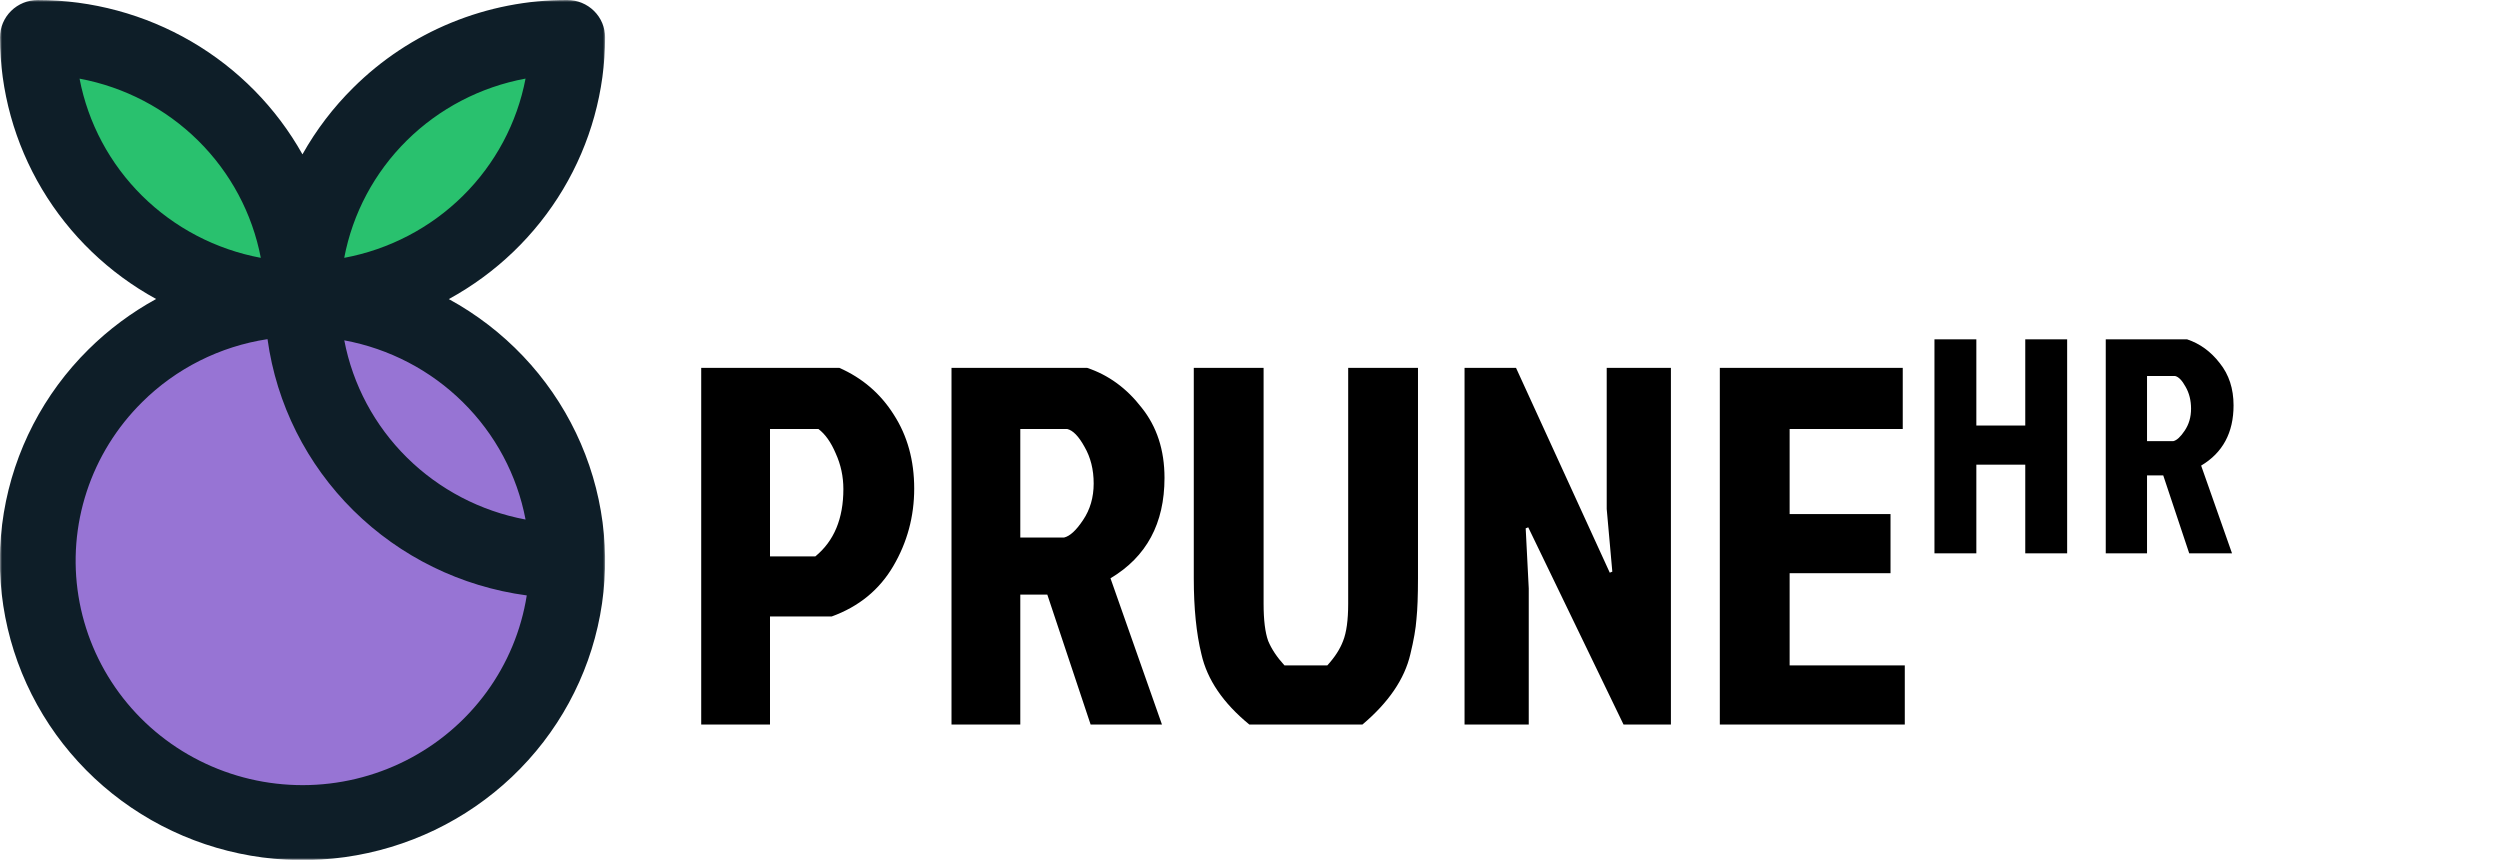 <svg width="628" height="216" viewBox="0 0 628 216" fill="none" xmlns="http://www.w3.org/2000/svg">
<mask id="mask0_2_13" style="mask-type:luminance" maskUnits="userSpaceOnUse" x="0" y="0" width="152" height="216">
<path d="M152 0H0V216H152V0Z" fill="white"/>
</mask>
<g mask="url(#mask0_2_13)">
<path d="M120.65 53.803C136.675 41.127 145.116 25.231 139.505 18.3C133.893 11.368 116.354 16.025 100.33 28.702C84.306 41.379 75.865 57.274 81.476 64.206C87.087 71.137 104.626 66.48 120.65 53.803Z" fill="#29C16E"/>
<path d="M66.907 66.252C71.73 61.484 64.906 47.008 51.664 33.918C38.423 20.828 23.779 14.082 18.956 18.849C14.133 23.617 20.958 38.093 34.199 51.183C47.441 64.273 62.085 71.019 66.907 66.252Z" fill="#29C16E"/>
<path d="M131.808 136.686C138.82 131.14 134.108 113.802 121.285 97.961C108.462 82.12 92.382 73.775 85.371 79.322C78.359 84.869 83.07 102.207 95.894 118.048C108.717 133.888 124.797 142.233 131.808 136.686Z" fill="#9774D4"/>
<path d="M15.691 142.66C15.691 159.162 22.322 174.987 34.126 186.655C45.929 198.323 61.937 204.878 78.629 204.878C113.39 204.878 165.275 148.516 132.227 137.886C95.968 126.226 79.246 81.65 71.731 80.817C37.188 76.985 15.691 108.298 15.691 142.66Z" fill="#9774D4"/>
<path d="M0 9.39C0.018 22.806 3.663 35.972 10.559 47.527C17.454 59.081 27.349 68.603 39.218 75.107C32.998 78.518 27.29 82.771 22.261 87.745C10.98 98.886 3.529 113.252 0.961 128.809C-1.606 144.367 0.841 160.33 7.956 174.437C15.071 188.545 26.494 200.083 40.607 207.42C54.721 214.756 70.811 217.52 86.601 215.318C102.391 213.117 117.081 206.063 128.592 195.154C140.104 184.245 147.852 170.034 150.743 154.531C153.634 139.029 151.52 123.02 144.7 108.771C137.882 94.522 126.701 82.753 112.744 75.13C124.629 68.636 134.538 59.114 141.441 47.554C148.345 35.994 151.992 22.817 152.002 9.392C152.002 8.159 151.757 6.938 151.28 5.798C150.803 4.658 150.103 3.623 149.221 2.751C148.338 1.879 147.291 1.187 146.138 0.715C144.986 0.243 143.75 -0 142.502 1.91799e-05C132.517 -0.026 122.625 1.905 113.402 5.683C104.177 9.461 95.801 15.01 88.76 22.009C83.73 26.981 79.427 32.623 75.978 38.772C69.404 27.034 59.773 17.249 48.084 10.432C36.394 3.615 23.072 0.014 9.5 0.003C8.253 0.003 7.018 0.245 5.865 0.717C4.713 1.189 3.666 1.88 2.784 2.752C1.901 3.623 1.202 4.658 0.724 5.797C0.246 6.936 0 8.157 0 9.39ZM86.469 64.77C88.584 53.6 94.066 43.323 102.194 35.287C110.322 27.251 120.719 21.832 132.018 19.74C129.887 30.904 124.4 41.172 116.275 49.205C108.149 57.239 97.761 62.663 86.469 64.77ZM116.287 101.044C124.418 109.07 129.902 119.342 132.018 130.506C120.731 128.397 110.348 122.974 102.226 114.944C94.103 106.915 88.617 96.652 86.484 85.494C97.778 87.585 108.168 93.006 116.287 101.044ZM35.694 101.026C44.217 92.557 55.258 87.008 67.202 85.192C69.441 101.487 77.022 116.606 88.784 128.234C100.546 139.862 115.84 147.357 132.323 149.571C130.934 158.362 127.459 166.704 122.182 173.912C116.906 181.12 109.977 186.991 101.964 191.043C93.95 195.095 85.08 197.214 76.08 197.227C67.079 197.238 58.203 195.144 50.179 191.112C42.155 187.081 35.21 181.229 29.914 174.035C24.617 166.841 21.119 158.508 19.706 149.721C18.293 140.934 19.006 131.94 21.784 123.477C24.563 115.014 29.33 107.322 35.694 101.03V101.026ZM19.978 19.754C31.266 21.863 41.648 27.286 49.771 35.316C57.894 43.346 63.38 53.61 65.514 64.768C54.227 62.658 43.845 57.235 35.723 49.205C27.601 41.175 22.116 30.912 19.983 19.754H19.978Z" fill="#0E1E28"/>
</g>
<path d="M193.424 107.76V139.76H204.816C209.509 135.92 211.856 130.288 211.856 122.864C211.856 119.707 211.216 116.72 209.936 113.904C208.741 111.088 207.291 109.04 205.584 107.76H193.424ZM176.144 182V92.4H210.832C216.635 94.96 221.2 98.885 224.528 104.176C227.941 109.467 229.648 115.653 229.648 122.736C229.648 129.733 227.899 136.219 224.4 142.192C220.901 148.165 215.739 152.389 208.912 154.864H193.424V182H176.144ZM239.019 92.4H273.067C278.443 94.192 283.008 97.52 286.763 102.384C290.603 107.163 292.523 113.051 292.523 120.048C292.523 131.483 288 139.888 278.955 145.264L291.883 182H273.963L263.083 149.36H256.299V182H239.019V92.4ZM256.299 107.76V135.024H267.307C268.758 134.683 270.336 133.232 272.043 130.672C273.835 128.027 274.731 124.955 274.731 121.456C274.731 117.957 273.963 114.885 272.427 112.24C270.976 109.595 269.526 108.101 268.075 107.76H256.299ZM322.663 167.152H333.415C335.292 165.104 336.615 163.056 337.383 161.008C338.236 158.875 338.663 155.76 338.663 151.664V92.4H356.199V145.264C356.199 149.616 356.071 153.029 355.815 155.504C355.644 157.893 355.132 160.837 354.279 164.336C352.828 170.565 348.818 176.453 342.247 182H313.831C307.26 176.624 303.25 170.736 301.799 164.336C300.519 159.131 299.879 152.773 299.879 145.264V92.4H317.415V151.664C317.415 155.76 317.799 158.875 318.567 161.008C319.42 163.056 320.786 165.104 322.663 167.152ZM407.83 182L383.894 132.464L383.254 132.72L384.022 147.824V182H367.894V92.4H380.822L404.374 143.856L405.014 143.6L403.606 127.856V92.4H419.734V182H407.83ZM432.019 182V92.4H477.971V107.76H449.555V129.136H474.899V143.984H449.555V167.152H478.483V182H432.019ZM496.458 139H485.936V85.24H496.458V106.898H508.746V85.24H519.268V139H508.746V116.728H496.458V139ZM528.965 85.24H549.394C552.62 86.315 555.359 88.312 557.612 91.23C559.916 94.098 561.068 97.63 561.068 101.829C561.068 108.69 558.354 113.733 552.927 116.958L560.684 139H549.932L543.404 119.416H539.333V139H528.965V85.24ZM539.333 94.456V110.814H545.938C546.809 110.61 547.756 109.739 548.78 108.203C549.855 106.616 550.393 104.773 550.393 102.674C550.393 100.574 549.932 98.731 549.01 97.144C548.14 95.557 547.269 94.661 546.399 94.456H539.333Z" fill="black"/>
</svg>
